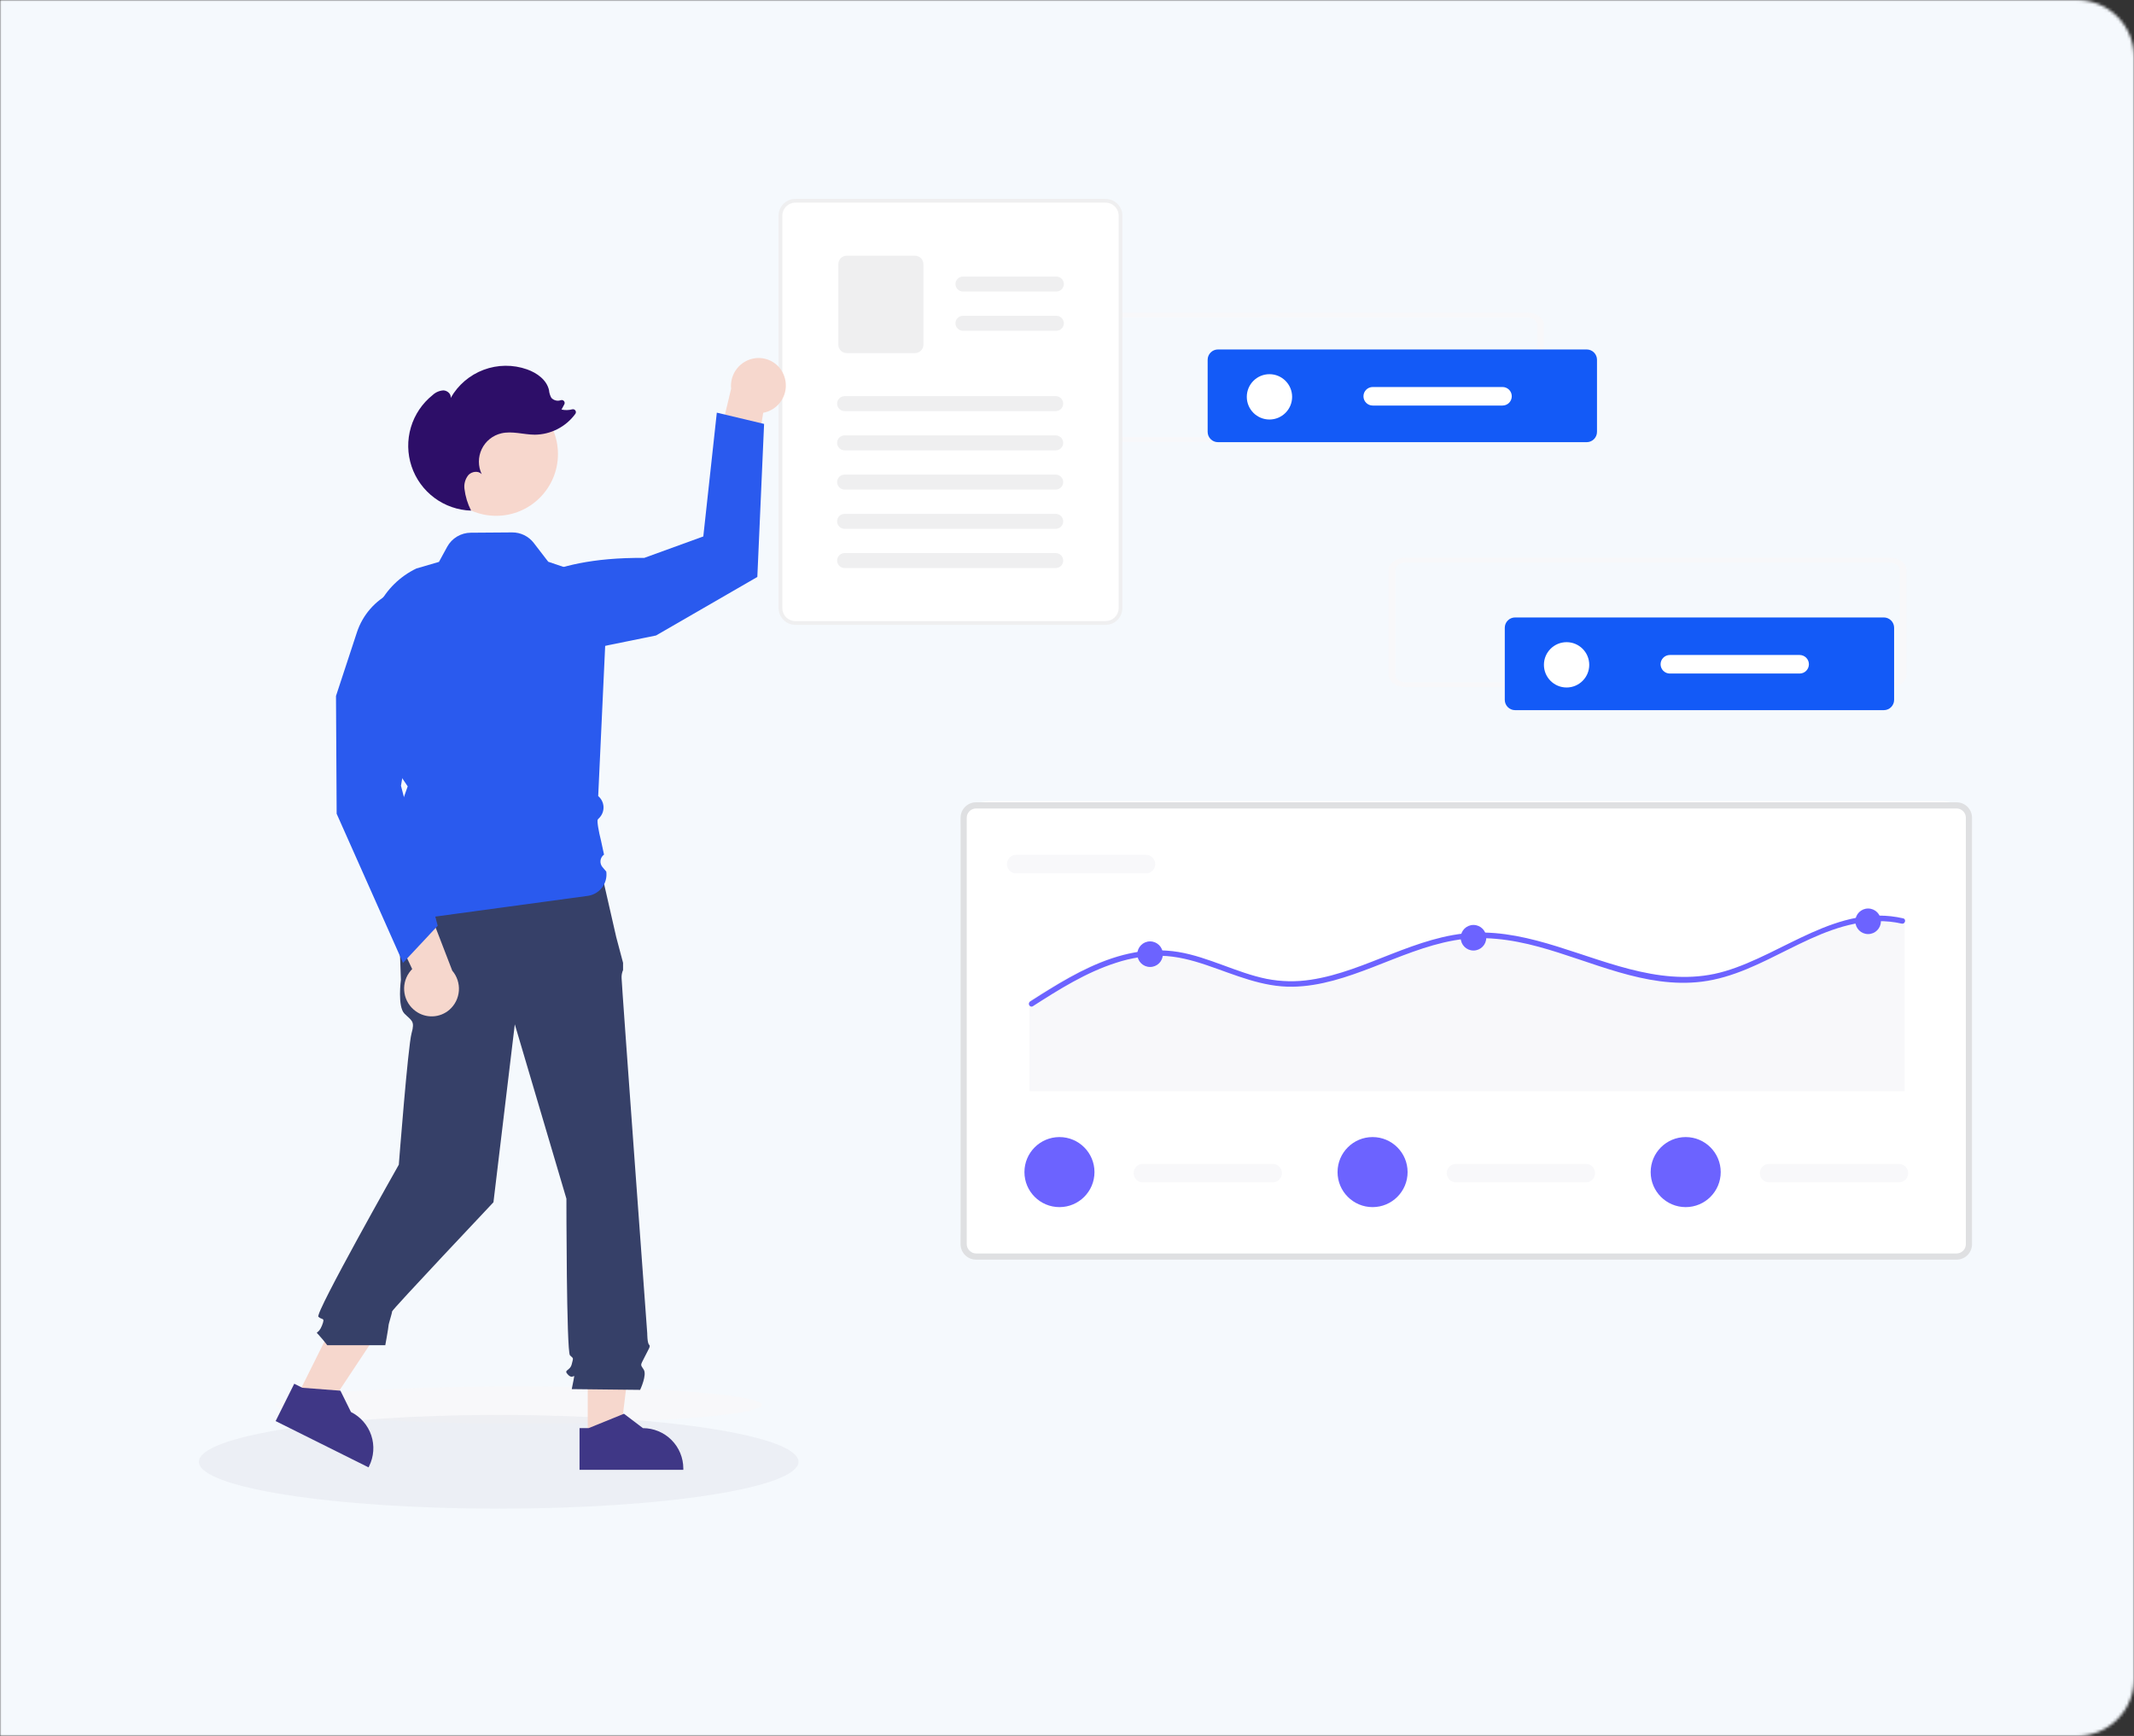 <svg width="751" height="611" viewBox="0 0 751 611" fill="none" xmlns="http://www.w3.org/2000/svg">
<rect x="0" y="0" width="751" height="611" fill="#333333" stroke="none"/>
<mask id="mask0_806_27988" style="mask-type:alpha" maskUnits="userSpaceOnUse" x="0" y="0" width="751" height="611">
<path d="M0 0H731C742.046 0 751 8.954 751 20V591C751 602.046 742.046 611 731 611H0V0Z" fill="#F5F9FD"/>
</mask>
<g mask="url(#mask0_806_27988)">
<path d="M0 0H852C863.046 0 872 8.954 872 20V591C872 602.046 863.046 611 852 611H0V0Z" fill="#F5F9FD"/>
</g>
<g clip-path="url(#clip0_806_27988)">
<rect x="338" y="282" width="356" height="161" rx="10" fill="white"/>
<path d="M182.545 501C229.79 501 268.089 498.078 268.089 494.474C268.089 490.87 229.79 487.948 182.545 487.948C135.3 487.948 97 490.87 97 494.474C97 498.078 135.3 501 182.545 501Z" fill="#F8F8FA"/>
<path d="M688.563 443.354H343.485C342.043 443.353 340.661 442.779 339.642 441.76C338.622 440.74 338.049 439.358 338.047 437.916V287.819C338.049 286.377 338.622 284.995 339.642 283.976C340.661 282.956 342.043 282.383 343.485 282.381H688.563C690.004 282.383 691.386 282.956 692.406 283.976C693.425 284.995 693.998 286.377 694 287.819V437.916C693.998 439.358 693.425 440.74 692.406 441.76C691.386 442.779 690.004 443.353 688.563 443.354ZM343.485 284.556C342.62 284.557 341.79 284.901 341.179 285.513C340.567 286.125 340.223 286.954 340.222 287.819V437.916C340.223 438.781 340.567 439.61 341.179 440.222C341.79 440.834 342.62 441.178 343.485 441.179H688.563C689.428 441.178 690.257 440.834 690.869 440.222C691.48 439.61 691.824 438.781 691.825 437.916V287.819C691.824 286.954 691.48 286.125 690.869 285.513C690.257 284.901 689.428 284.557 688.563 284.556H343.485Z" fill="#DFE0E2"/>
<path d="M357.621 300.871C356.756 300.871 355.926 301.215 355.314 301.827C354.703 302.439 354.359 303.269 354.359 304.134C354.359 304.999 354.703 305.829 355.314 306.441C355.926 307.053 356.756 307.397 357.621 307.397H403.293C404.158 307.397 404.988 307.053 405.6 306.441C406.212 305.829 406.556 304.999 406.556 304.134C406.556 303.269 406.212 302.439 405.6 301.827C404.988 301.215 404.158 300.871 403.293 300.871H357.621Z" fill="#F8F8FA"/>
<path d="M670.287 323.563V384.073H362.304V352.214C364.437 350.844 366.582 349.481 368.747 348.162C377.993 342.503 387.89 337.21 398.676 335.249C403.777 334.297 409.003 334.232 414.126 335.056C419.539 335.95 424.719 337.815 429.848 339.686C434.905 341.538 439.976 343.448 445.266 344.522C450.421 345.534 455.713 345.639 460.904 344.831C470.807 343.345 480.111 339.365 489.376 335.763C498.699 332.142 508.306 328.721 518.396 328.271C528.357 327.821 538.196 330.175 547.648 333.094C566.919 339.043 586.597 347.866 607.002 341.815C627.723 335.68 646.782 317.968 669.746 323.223C669.963 323.263 670.157 323.385 670.287 323.563Z" fill="#F8F8FA"/>
<path d="M670.287 324.618C670.189 324.803 670.031 324.949 669.84 325.033C669.649 325.117 669.435 325.134 669.232 325.081C666.496 324.454 663.693 324.164 660.887 324.219C638.299 324.618 620.932 342.805 598.846 345.525C578.934 347.976 560.191 338.291 541.468 333.229C531.74 330.599 521.709 329.203 511.698 330.991C501.764 332.76 492.441 336.824 483.08 340.432C474.065 343.905 464.697 347.133 454.937 347.294C444.206 347.474 434.542 343.049 424.589 339.68C419.413 337.924 414.102 336.535 408.617 336.4C403.272 336.336 397.953 337.159 392.877 338.837C382.3 342.201 372.772 348.194 363.493 354.149C363.334 354.262 363.141 354.314 362.947 354.297C362.747 354.271 362.559 354.184 362.41 354.048C362.26 353.912 362.155 353.734 362.109 353.537C362.063 353.34 362.078 353.134 362.152 352.946C362.226 352.758 362.355 352.597 362.523 352.484L362.947 352.214C365.075 350.844 367.216 349.481 369.377 348.162C378.603 342.503 388.479 337.21 399.243 335.249C404.333 334.297 409.549 334.232 414.661 335.056C420.062 335.95 425.231 337.815 430.35 339.686C435.397 341.538 440.457 343.448 445.736 344.522C450.88 345.534 456.161 345.639 461.341 344.831C471.223 343.345 480.508 339.365 489.754 335.763C499.057 332.142 508.644 328.721 518.713 328.271C528.653 327.821 538.471 330.175 547.904 333.094C567.135 339.043 586.771 347.866 607.134 341.815C627.812 335.68 646.831 317.968 669.747 323.223C669.964 323.263 670.157 323.385 670.287 323.563C670.386 323.721 670.439 323.904 670.439 324.091C670.439 324.277 670.386 324.46 670.287 324.618Z" fill="#6C63FF"/>
<path d="M404.74 340.342C407.226 340.342 409.241 338.326 409.241 335.84C409.241 333.354 407.226 331.339 404.74 331.339C402.254 331.339 400.239 333.354 400.239 335.84C400.239 338.326 402.254 340.342 404.74 340.342Z" fill="#6C63FF"/>
<path d="M518.546 334.554C521.032 334.554 523.047 332.539 523.047 330.052C523.047 327.566 521.032 325.551 518.546 325.551C516.06 325.551 514.045 327.566 514.045 330.052C514.045 332.539 516.06 334.554 518.546 334.554Z" fill="#6C63FF"/>
<path d="M657.428 328.766C659.913 328.766 661.928 326.751 661.928 324.264C661.928 321.778 659.913 319.763 657.428 319.763C654.942 319.763 652.927 321.778 652.927 324.264C652.927 326.751 654.942 328.766 657.428 328.766Z" fill="#6C63FF"/>
<path d="M402.206 409.637C401.341 409.637 400.511 409.981 399.899 410.593C399.287 411.204 398.944 412.034 398.944 412.9C398.944 413.765 399.287 414.595 399.899 415.207C400.511 415.819 401.341 416.163 402.206 416.163H447.878C448.743 416.163 449.573 415.819 450.185 415.207C450.797 414.595 451.14 413.765 451.14 412.9C451.14 412.034 450.797 411.204 450.185 410.593C449.573 409.981 448.743 409.637 447.878 409.637H402.206Z" fill="#F8F8FA"/>
<path d="M372.845 424.864C379.652 424.864 385.169 419.345 385.169 412.537C385.169 405.729 379.652 400.21 372.845 400.21C366.039 400.21 360.521 405.729 360.521 412.537C360.521 419.345 366.039 424.864 372.845 424.864Z" fill="#6C63FF"/>
<path d="M512.399 409.637C511.534 409.637 510.704 409.981 510.092 410.593C509.48 411.204 509.137 412.034 509.137 412.9C509.137 413.765 509.48 414.595 510.092 415.207C510.704 415.819 511.534 416.163 512.399 416.163H558.071C558.936 416.163 559.766 415.819 560.378 415.207C560.99 414.595 561.333 413.765 561.333 412.9C561.333 412.034 560.99 411.204 560.378 410.593C559.766 409.981 558.936 409.637 558.071 409.637H512.399Z" fill="#F8F8FA"/>
<path d="M483.038 424.864C489.845 424.864 495.363 419.345 495.363 412.537C495.363 405.729 489.845 400.21 483.038 400.21C476.232 400.21 470.714 405.729 470.714 412.537C470.714 419.345 476.232 424.864 483.038 424.864Z" fill="#6C63FF"/>
<path d="M622.592 409.637C621.727 409.637 620.897 409.981 620.285 410.593C619.673 411.204 619.33 412.034 619.33 412.9C619.33 413.765 619.673 414.595 620.285 415.207C620.897 415.819 621.727 416.163 622.592 416.163H668.264C669.129 416.163 669.959 415.819 670.571 415.207C671.183 414.595 671.526 413.765 671.526 412.9C671.526 412.034 671.183 411.204 670.571 410.593C669.959 409.981 669.129 409.637 668.264 409.637H622.592Z" fill="#F8F8FA"/>
<path d="M593.231 424.864C600.038 424.864 605.555 419.345 605.555 412.537C605.555 405.729 600.038 400.21 593.231 400.21C586.425 400.21 580.907 405.729 580.907 412.537C580.907 419.345 586.425 424.864 593.231 424.864Z" fill="#6C63FF"/>
<path d="M664.943 241.855H494.696C491.377 241.855 488.688 239.938 488.684 237.576V200.566C488.688 198.204 491.377 196.287 494.696 196.287H664.943C668.262 196.287 670.951 198.204 670.955 200.566V237.576C670.952 239.937 668.262 241.852 664.943 241.855ZM494.696 197.997C492.705 197.997 491.091 199.147 491.089 200.564V237.574C491.089 238.991 492.705 240.14 494.696 240.141H664.943C666.934 240.141 668.548 238.991 668.55 237.574V200.566C668.55 199.149 666.934 198 664.943 197.999L494.696 197.997Z" fill="#F8F8FA"/>
<path d="M533.19 217.321C532.229 217.322 531.308 217.704 530.628 218.384C529.949 219.063 529.566 219.985 529.565 220.946V246.325C529.566 247.286 529.949 248.208 530.628 248.887C531.308 249.567 532.229 249.949 533.19 249.95H662.957C663.918 249.949 664.839 249.567 665.519 248.887C666.198 248.208 666.58 247.286 666.582 246.325V220.946C666.58 219.985 666.198 219.063 665.519 218.384C664.839 217.704 663.918 217.322 662.957 217.321H533.19Z" fill="#135AF7"/>
<path d="M551.314 241.974C555.718 241.974 559.288 238.403 559.288 233.998C559.288 229.593 555.718 226.022 551.314 226.022C546.91 226.022 543.339 229.593 543.339 233.998C543.339 238.403 546.91 241.974 551.314 241.974Z" fill="white"/>
<path d="M587.657 230.536C586.792 230.536 585.962 230.88 585.35 231.492C584.739 232.104 584.395 232.934 584.395 233.799C584.395 234.664 584.739 235.494 585.35 236.106C585.962 236.718 586.792 237.062 587.657 237.062H633.329C634.194 237.062 635.024 236.718 635.636 236.106C636.248 235.494 636.592 234.664 636.592 233.799C636.592 232.934 636.248 232.104 635.636 231.492C635.024 230.88 634.194 230.536 633.329 230.536H587.657Z" fill="white"/>
<path d="M537.351 155.567H367.104C363.785 155.567 361.096 153.651 361.092 151.289V114.278C361.096 111.916 363.785 110 367.104 110H537.351C540.67 110 543.36 111.916 543.363 114.278V151.288C543.36 153.65 540.67 155.564 537.351 155.567ZM367.104 111.71C365.113 111.71 363.499 112.86 363.497 114.277V151.287C363.497 152.704 365.113 153.852 367.104 153.854H537.351C539.343 153.854 540.956 152.704 540.959 151.287V114.278C540.959 112.861 539.343 111.713 537.351 111.711L367.104 111.71Z" fill="#F8F8FA"/>
<path d="M428.625 123C427.664 123.001 426.742 123.383 426.063 124.063C425.383 124.743 425.001 125.664 425 126.626V152.004C425.001 152.965 425.383 153.887 426.063 154.567C426.742 155.246 427.664 155.629 428.625 155.63H558.392C559.353 155.629 560.274 155.246 560.954 154.567C561.633 153.887 562.015 152.965 562.016 152.004V126.626C562.015 125.664 561.633 124.743 560.954 124.063C560.274 123.383 559.353 123.001 558.392 123H428.625Z" fill="#135AF7"/>
<path d="M446.749 147.654C451.153 147.654 454.723 144.083 454.723 139.677C454.723 135.272 451.153 131.701 446.749 131.701C442.344 131.701 438.774 135.272 438.774 139.677C438.774 144.083 442.344 147.654 446.749 147.654Z" fill="white"/>
<path d="M483.092 136.215C482.227 136.215 481.397 136.559 480.785 137.171C480.173 137.783 479.83 138.613 479.83 139.478C479.83 140.344 480.173 141.174 480.785 141.786C481.397 142.397 482.227 142.741 483.092 142.741H528.764C529.629 142.741 530.459 142.397 531.071 141.786C531.683 141.174 532.026 140.344 532.026 139.478C532.026 138.613 531.683 137.783 531.071 137.171C530.459 136.559 529.629 136.215 528.764 136.215H483.092Z" fill="white"/>
</g>
<rect x="274.814" y="70.626" width="119" height="148" rx="4" fill="white"/>
<path d="M394.546 73.659C394.092 72.581 393.332 71.661 392.36 71.01C391.388 70.36 390.247 70.009 389.078 70H279.917C278.348 70.001 276.843 70.624 275.734 71.734C274.624 72.843 274.001 74.348 274 75.917V214.01C274.001 215.579 274.624 217.084 275.734 218.193C276.843 219.303 278.348 219.926 279.917 219.927H389.078C390.647 219.925 392.15 219.301 393.26 218.192C394.369 217.082 394.993 215.579 394.995 214.01V75.917C394.997 75.142 394.845 74.374 394.546 73.659ZM393.681 214.011C393.679 215.23 393.193 216.399 392.331 217.261C391.469 218.123 390.3 218.609 389.081 218.611H279.917C278.697 218.611 277.527 218.126 276.664 217.264C275.802 216.401 275.317 215.231 275.317 214.011V75.917C275.319 74.698 275.805 73.529 276.667 72.667C277.529 71.805 278.698 71.319 279.917 71.317H389.078C389.998 71.321 390.896 71.599 391.657 72.115C392.418 72.632 393.008 73.364 393.351 74.217C393.418 74.387 393.476 74.56 393.524 74.736C393.629 75.123 393.682 75.523 393.682 75.924L393.681 214.011Z" fill="#EFEFF0"/>
<path d="M371.763 102.604H338.883C338.185 102.604 337.516 102.327 337.023 101.833C336.53 101.34 336.252 100.671 336.252 99.973C336.252 99.276 336.53 98.606 337.023 98.113C337.516 97.62 338.185 97.343 338.883 97.343H371.762C372.46 97.343 373.129 97.62 373.622 98.113C374.115 98.606 374.392 99.276 374.392 99.973C374.392 100.671 374.115 101.34 373.622 101.833C373.129 102.327 372.46 102.604 371.762 102.604H371.763Z" fill="#EFEFF0"/>
<path d="M371.763 116.414H338.883C338.185 116.414 337.516 116.137 337.023 115.643C336.53 115.15 336.252 114.481 336.252 113.783C336.252 113.086 336.53 112.417 337.023 111.923C337.516 111.43 338.185 111.153 338.883 111.153H371.762C372.46 111.153 373.129 111.43 373.622 111.923C374.115 112.417 374.392 113.086 374.392 113.783C374.392 114.481 374.115 115.15 373.622 115.643C373.129 116.137 372.46 116.414 371.762 116.414H371.763Z" fill="#EFEFF0"/>
<path d="M322.012 124.277H297.984C297.199 124.276 296.447 123.964 295.892 123.409C295.338 122.855 295.026 122.102 295.025 121.318V92.963C295.026 92.178 295.338 91.426 295.892 90.871C296.447 90.317 297.199 90.005 297.984 90.004H322.012C322.796 90.005 323.548 90.317 324.103 90.872C324.658 91.426 324.97 92.178 324.971 92.963V121.318C324.97 122.102 324.658 122.855 324.103 123.409C323.549 123.964 322.796 124.276 322.012 124.277Z" fill="#EFEFF0"/>
<path d="M371.534 144.69H297.227C296.529 144.69 295.86 144.413 295.367 143.92C294.874 143.426 294.596 142.757 294.596 142.06C294.596 141.362 294.874 140.693 295.367 140.2C295.86 139.706 296.529 139.429 297.227 139.429H371.534C372.232 139.429 372.901 139.706 373.394 140.2C373.887 140.693 374.164 141.362 374.164 142.06C374.164 142.757 373.887 143.426 373.394 143.92C372.901 144.413 372.232 144.69 371.534 144.69Z" fill="#EFEFF0"/>
<path d="M371.534 158.504H297.227C296.529 158.504 295.86 158.227 295.367 157.734C294.874 157.24 294.596 156.571 294.596 155.874C294.596 155.176 294.874 154.507 295.367 154.014C295.86 153.52 296.529 153.243 297.227 153.243H371.534C372.232 153.243 372.901 153.52 373.394 154.014C373.887 154.507 374.164 155.176 374.164 155.874C374.164 156.571 373.887 157.24 373.394 157.734C372.901 158.227 372.232 158.504 371.534 158.504Z" fill="#EFEFF0"/>
<path d="M371.534 172.309H297.227C296.529 172.309 295.86 172.032 295.367 171.538C294.874 171.045 294.596 170.376 294.596 169.678C294.596 168.981 294.874 168.312 295.367 167.818C295.86 167.325 296.529 167.048 297.227 167.048H371.534C372.232 167.048 372.901 167.325 373.394 167.818C373.887 168.312 374.164 168.981 374.164 169.678C374.164 170.376 373.887 171.045 373.394 171.538C372.901 172.032 372.232 172.309 371.534 172.309Z" fill="#EFEFF0"/>
<path d="M371.534 186.122H297.227C296.529 186.122 295.86 185.845 295.367 185.351C294.874 184.858 294.596 184.189 294.596 183.491C294.596 182.794 294.874 182.125 295.367 181.631C295.86 181.138 296.529 180.861 297.227 180.861H371.534C372.232 180.861 372.901 181.138 373.394 181.631C373.887 182.125 374.164 182.794 374.164 183.491C374.164 184.189 373.887 184.858 373.394 185.351C372.901 185.845 372.232 186.122 371.534 186.122Z" fill="#EFEFF0"/>
<path d="M371.534 199.928H297.227C296.529 199.928 295.86 199.651 295.367 199.158C294.874 198.664 294.596 197.995 294.596 197.297C294.596 196.6 294.874 195.931 295.367 195.437C295.86 194.944 296.529 194.667 297.227 194.667H371.534C372.232 194.667 372.901 194.944 373.394 195.437C373.887 195.931 374.164 196.6 374.164 197.297C374.164 197.995 373.887 198.664 373.394 199.158C372.901 199.651 372.232 199.928 371.534 199.928Z" fill="#EFEFF0"/>
<ellipse cx="175.5" cy="514.5" rx="105.5" ry="16.5" fill="#DFE1E8" fill-opacity="0.4"/>
<path d="M206.839 506.357L218.167 506.356L223.556 462.663H206.837L206.839 506.357Z" fill="#F6D7CD"/>
<path d="M203.949 502.658L207.138 502.658L219.586 497.595L226.258 502.657H226.259C230.03 502.657 233.646 504.155 236.312 506.821C238.978 509.487 240.476 513.103 240.476 516.874V517.336L203.95 517.337L203.949 502.658Z" fill="#3F3786"/>
<path d="M104.484 491.629L114.623 496.682L138.937 459.981L123.974 452.523L104.484 491.629Z" fill="#F6D7CD"/>
<path d="M103.548 487.029L106.401 488.452L119.801 489.474L123.514 496.98L123.515 496.981C126.889 498.663 129.457 501.617 130.654 505.192C131.851 508.767 131.579 512.672 129.897 516.047L129.691 516.46L97 500.167L103.548 487.029Z" fill="#3F3786"/>
<path d="M211.858 307.916L139.832 309.795L141.085 344.869C141.085 344.869 139.832 354.263 142.337 356.768C144.842 359.274 146.095 359.274 144.842 363.658C143.59 368.042 140.351 409.932 140.351 409.932C140.351 409.932 110.79 462.201 112.043 463.454C113.295 464.707 114.548 463.454 113.295 466.586C112.043 469.717 110.79 468.465 112.043 469.717C113.152 470.914 114.197 472.168 115.174 473.475H135.59C135.59 473.475 136.731 467.212 136.731 466.586C136.731 465.959 137.984 462.201 137.984 461.575C137.984 460.949 173.653 423.158 173.653 423.158L181.169 360.526L199.332 421.905C199.332 421.905 199.332 475.768 200.584 477.021C201.837 478.273 201.837 477.647 201.211 480.152C200.584 482.657 198.079 482.031 199.958 483.91C201.837 485.789 202.463 482.657 201.837 485.789L201.211 488.92L225.273 489.189C225.273 489.189 227.778 483.91 226.526 482.031C225.273 480.152 225.348 480.665 226.876 477.59C228.405 474.515 229.031 473.889 228.405 473.263C227.778 472.636 227.778 469.305 227.778 469.305C227.778 469.305 218.747 346.121 218.747 344.242C218.7 343.275 218.878 342.311 219.268 341.425V338.874L216.868 329.837L211.858 307.916Z" fill="#364068"/>
<path d="M275.988 132.396C276.851 134.809 276.731 137.466 275.654 139.792C274.576 142.118 272.628 143.928 270.229 144.831C269.698 145.029 269.151 145.18 268.593 145.281L263.047 179.241L250.037 167.228L257.298 136.822C257.03 134.259 257.78 131.694 259.387 129.681C260.995 127.667 263.33 126.368 265.888 126.062C268.04 125.815 270.212 126.308 272.048 127.459C273.883 128.61 275.272 130.351 275.987 132.395L275.988 132.396Z" fill="#F6D7CD"/>
<path d="M179.973 209.344C179.973 209.344 190.07 196.002 226.712 196.368L247.51 188.811L252.263 145.241L268.899 149.202L266.522 203.071L230.874 223.667L184.135 233.174L179.973 209.344Z" fill="#2A5AEE"/>
<path d="M174.608 181.55C186.619 181.55 196.355 171.813 196.355 159.802C196.355 147.791 186.619 138.055 174.608 138.055C162.597 138.055 152.86 147.791 152.86 159.802C152.86 171.813 162.597 181.55 174.608 181.55Z" fill="#F7D7CD"/>
<path d="M137.8 324.697C137.761 324.697 137.723 324.692 137.686 324.682C137.284 324.57 136.967 324.481 138.416 311.952L139.98 302.049L138.453 293.304L135.885 290.736L140.012 286.609L143.476 276.771L137.483 267.891L130.608 231.575C129.426 225.308 130.344 218.827 133.221 213.135C136.097 207.444 140.771 202.861 146.518 200.096L154.476 197.771L157.371 192.461C158.184 190.97 159.382 189.724 160.839 188.851C162.296 187.979 163.96 187.512 165.658 187.499L180.231 187.39C181.701 187.379 183.154 187.709 184.475 188.353C185.797 188.998 186.951 189.94 187.847 191.105L192.931 197.714L214.014 204.876L210.518 280.197C211.074 280.662 211.526 281.237 211.848 281.886C212.17 282.534 212.353 283.243 212.387 283.966C212.421 284.689 212.304 285.412 212.044 286.088C211.784 286.764 211.387 287.378 210.878 287.893C210.658 288.114 210.484 288.294 210.377 288.413C210.021 288.917 210.688 292.687 211.512 295.888L212.568 300.789C212.229 301.032 211.944 301.341 211.731 301.699C211.518 302.057 211.381 302.455 211.33 302.869C211.278 303.282 211.313 303.701 211.432 304.101C211.551 304.5 211.751 304.87 212.02 305.188L213.366 306.778C213.633 308.773 213.097 310.791 211.877 312.391C210.657 313.991 208.853 315.042 206.859 315.313C187.592 317.936 137.901 324.697 137.8 324.697Z" fill="#2A5AEE"/>
<path d="M152.256 139.044C153.288 138.07 154.63 137.489 156.047 137.404C157.454 137.45 158.88 138.72 158.588 140.096C161.171 135.523 165.283 132.005 170.201 130.161C175.119 128.317 180.53 128.264 185.483 130.011C188.978 131.245 192.406 133.712 193.209 137.33C193.287 138.28 193.57 139.202 194.039 140.032C194.446 140.475 194.973 140.79 195.556 140.938C196.139 141.086 196.753 141.06 197.321 140.863L197.356 140.853C197.551 140.786 197.761 140.78 197.959 140.834C198.157 140.888 198.335 141.001 198.469 141.157C198.602 141.313 198.686 141.506 198.709 141.71C198.732 141.915 198.693 142.121 198.598 142.303L197.609 144.148C198.855 144.426 200.151 144.398 201.384 144.068C201.589 144.014 201.806 144.025 202.004 144.099C202.203 144.173 202.373 144.307 202.493 144.482C202.612 144.657 202.675 144.865 202.671 145.076C202.668 145.288 202.599 145.494 202.475 145.665C200.831 147.914 198.685 149.748 196.208 151.021C193.731 152.294 190.991 152.972 188.206 152.999C184.255 152.975 180.262 151.614 176.417 152.522C174.929 152.874 173.539 153.554 172.348 154.513C171.158 155.472 170.197 156.685 169.536 158.063C168.876 159.442 168.532 160.951 168.531 162.48C168.53 164.008 168.871 165.518 169.529 166.898C168.348 165.606 166.064 165.911 164.856 167.178C164.299 167.857 163.888 168.642 163.647 169.486C163.406 170.329 163.341 171.213 163.456 172.083C163.778 174.747 164.569 177.333 165.792 179.722C161.12 179.578 156.604 178.004 152.854 175.211C149.105 172.419 146.303 168.543 144.827 164.107C143.351 159.671 143.272 154.889 144.6 150.407C145.929 145.925 148.601 141.959 152.256 139.044L152.256 139.044Z" fill="#2D0E68"/>
<path d="M146.272 355.888C144.193 354.388 142.786 352.132 142.356 349.605C141.925 347.077 142.505 344.482 143.97 342.379C144.295 341.915 144.66 341.48 145.062 341.08L130.387 309.958L147.914 312.482L159.162 341.65C160.836 343.609 161.671 346.147 161.488 348.717C161.304 351.287 160.117 353.681 158.183 355.383C156.549 356.806 154.48 357.631 152.316 357.723C150.152 357.814 148.02 357.167 146.272 355.888H146.272Z" fill="#F6D7CD"/>
<path d="M141.828 338.894L118.476 286.411L118.242 244.959L125.603 222.568C126.602 219.531 128.199 216.724 130.301 214.314C132.403 211.904 134.967 209.94 137.841 208.538C140.714 207.136 143.84 206.324 147.033 206.151C150.226 205.977 153.422 206.446 156.43 207.528L156.593 207.587L156.661 207.745C156.933 208.38 163.106 223.651 144.793 255.067L141.108 276.564L154.04 325.837L141.828 338.894Z" fill="#2A5AEE"/>
<defs>
<clipPath id="clip0_806_27988">
<rect width="597" height="391" fill="white" transform="translate(97 110)"/>
</clipPath>
</defs>
</svg>
